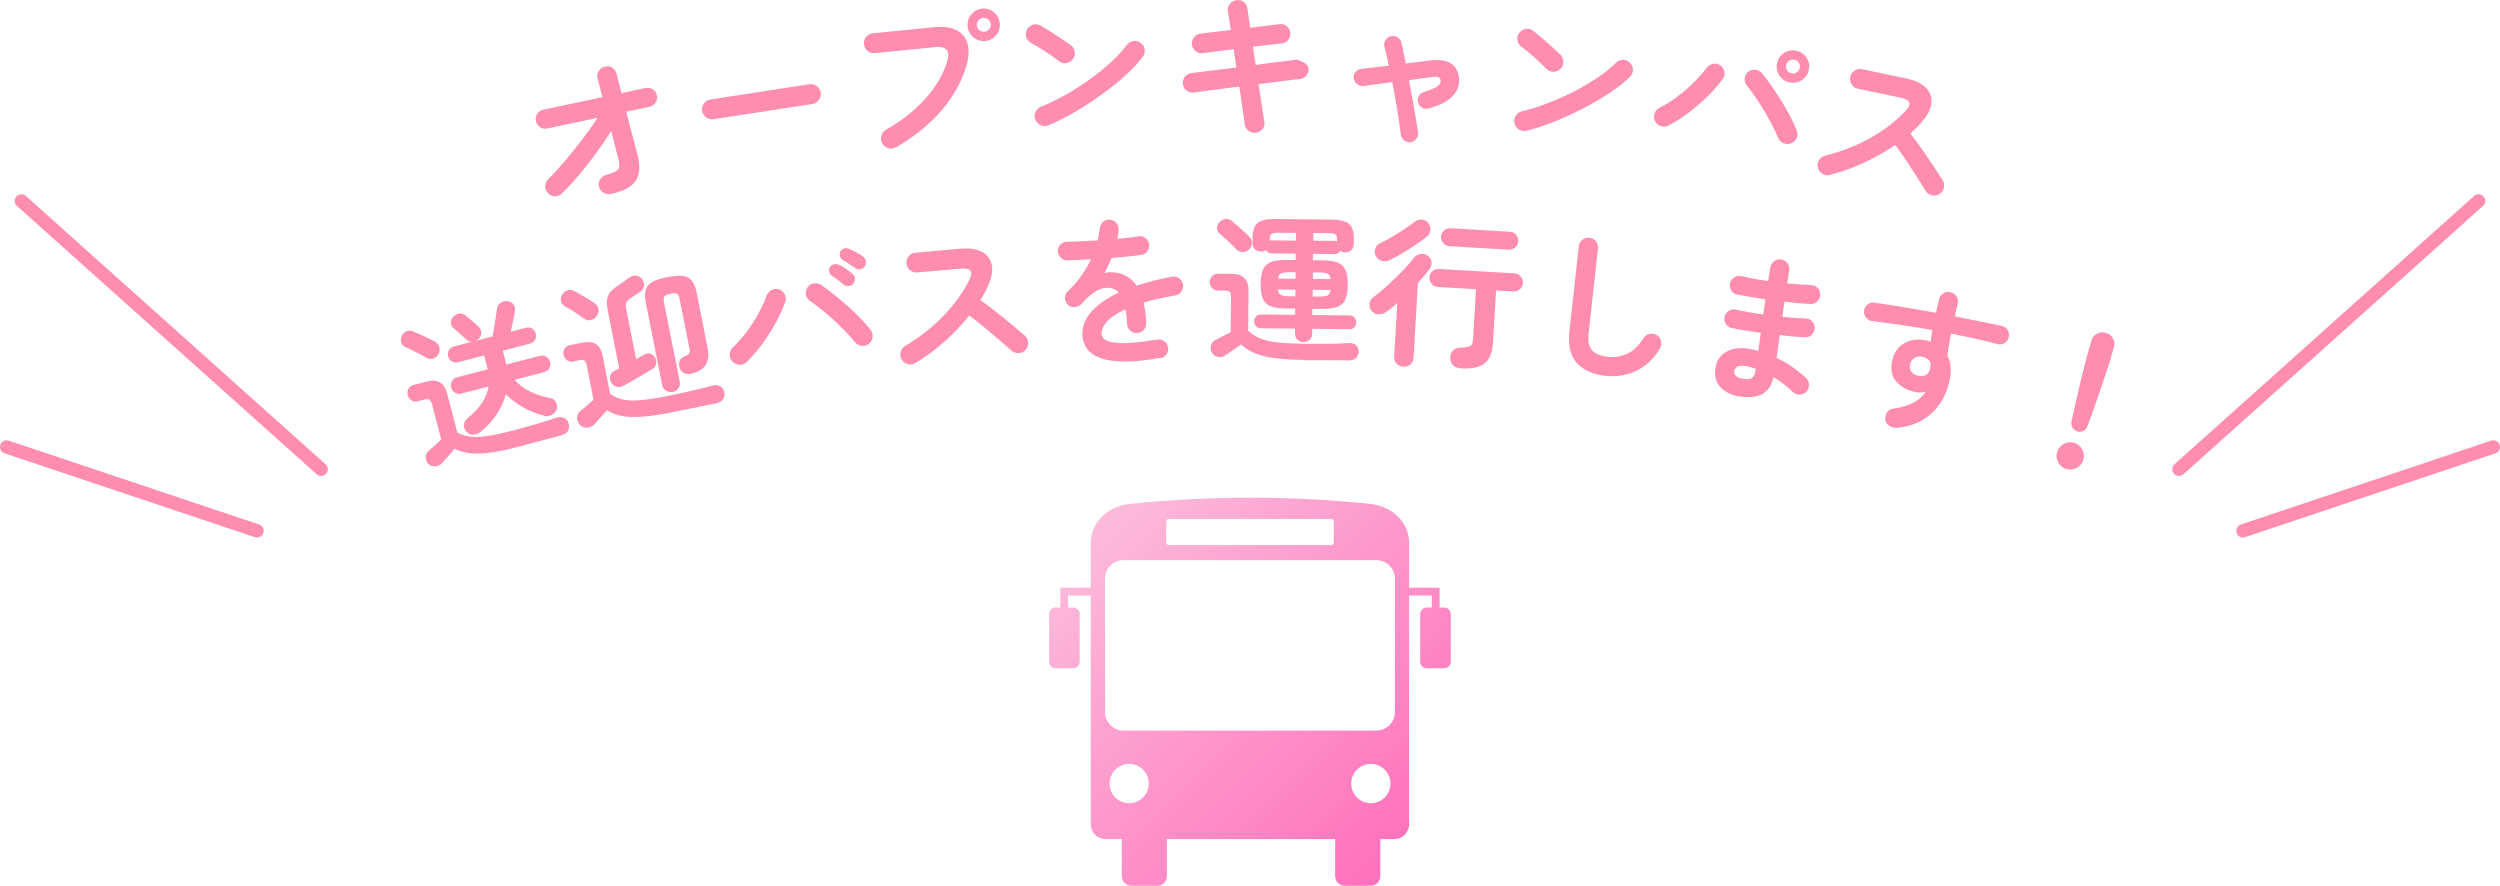 <?xml version="1.0" encoding="UTF-8"?><svg id="_レイヤー_2" xmlns="http://www.w3.org/2000/svg" xmlns:xlink="http://www.w3.org/1999/xlink" viewBox="0 0 373.61 132.38"><defs><style>.cls-1{fill:url(#_名称未設定グラデーション_2);fill-rule:evenodd;}.cls-1,.cls-2{stroke-width:0px;}.cls-2{fill:#ff8db0;}.cls-3{fill:none;stroke:#ff8db0;stroke-linecap:round;stroke-miterlimit:10;stroke-width:2px;}</style><linearGradient id="_名称未設定グラデーション_2" x1="210.87" y1="126.95" x2="162.91" y2="78.99" gradientUnits="userSpaceOnUse"><stop offset="0" stop-color="#ff70bc"/><stop offset="1" stop-color="#fcbbda"/></linearGradient></defs><g id="_デザイン"><path class="cls-2" d="M63.73,53.48c-.28-.18-.61-.36-.99-.56s-.77-.4-1.16-.59c-.39-.2-.73-.35-1.03-.48-.3-.14-.5-.37-.59-.7-.09-.33-.07-.65.09-.95.15-.32.38-.54.69-.68.31-.13.64-.13,1,.01.33.13.7.29,1.12.48.41.19.81.38,1.2.57.39.19.71.35.96.48.33.2.54.47.64.83s.04.71-.15,1.05c-.18.31-.45.53-.79.64-.34.11-.67.08-.98-.1ZM77.2,66.84c-2.21.58-4.06.89-5.53.94-1.47.05-2.72-.19-3.73-.72-.18.21-.39.46-.65.75-.26.29-.5.57-.73.83-.23.27-.4.46-.52.59-.26.28-.59.44-1,.47s-.76-.1-1.03-.39c-.26-.28-.38-.61-.38-.99,0-.38.14-.7.42-.95.21-.19.51-.44.88-.76.37-.32.71-.63,1.01-.92l-1.36-5.23c-.1-.37-.23-.61-.39-.72s-.42-.11-.77-.02l-.98.25c-.36.09-.67.05-.95-.14s-.46-.44-.55-.76c-.09-.34-.06-.66.1-.96.15-.3.41-.49.77-.58l1.97-.51c1.61-.42,2.63.18,3.05,1.81l1.51,5.81c.52.29,1.13.49,1.82.59.69.1,1.54.08,2.56-.06,1.02-.14,2.3-.41,3.83-.81,1.29-.33,2.49-.67,3.62-1s2.1-.64,2.92-.92c.44-.15.84-.14,1.2.02.36.16.59.44.69.83.1.4.07.76-.1,1.08s-.51.55-1.02.7c-.67.17-1.42.37-2.25.59-.84.22-1.65.43-2.44.65-.79.21-1.44.39-1.97.53ZM81.28,62.11c-1.08-.27-2.1-.67-3.08-1.22s-1.85-1.2-2.61-1.96c-.28,1.03-.73,2.03-1.36,2.98-.63.96-1.42,1.82-2.37,2.6-.33.27-.69.42-1.1.46-.4.04-.76-.12-1.06-.47-.28-.32-.41-.67-.37-1.03.04-.37.24-.7.6-1.01,1.8-1.46,2.83-3.03,3.09-4.7l-4.04,1.05c-.37.1-.7.06-.99-.12s-.47-.43-.56-.77c-.09-.34-.05-.66.11-.96.16-.3.43-.5.8-.59l4.55-1.18-.54-2.07-3.88,1.01c-.36.09-.67.05-.95-.12-.28-.18-.46-.43-.54-.75-.08-.32-.05-.63.11-.92.16-.29.41-.48.77-.57l2.65-.69c-.34-.03-.63-.16-.87-.39-.16-.16-.36-.34-.61-.56-.25-.22-.48-.43-.71-.63-.23-.21-.41-.36-.55-.45-.25-.21-.38-.49-.39-.83,0-.34.11-.63.34-.87.25-.26.54-.42.88-.49s.66.02.95.26c.12.1.32.26.58.48.26.22.52.44.78.67.26.22.44.39.55.49.3.28.46.6.46.95,0,.35-.13.66-.39.94-.05.05-.11.09-.17.13-.06.04-.11.08-.17.13l2.42-.63c.06-.33.14-.76.23-1.3.09-.54.18-1.06.26-1.58.08-.52.13-.91.16-1.18.05-.43.23-.75.53-.96.3-.21.64-.3,1.01-.26.35.02.65.17.89.44.24.27.33.6.27,1-.04.34-.13.82-.26,1.42s-.26,1.18-.38,1.72l2.25-.59c.37-.1.69-.06.96.12s.45.43.53.75c.08.33.05.63-.1.92-.15.29-.41.48-.78.58l-4.04,1.05.54,2.07,4.97-1.29c.39-.1.72-.06,1,.12s.46.45.55.79c.09.34.05.66-.1.94-.16.29-.43.48-.82.58l-4.37,1.14c.61.7,1.36,1.27,2.25,1.72.88.45,1.89.78,3.02,1,.4.06.69.25.88.57.19.31.24.66.16,1.03-.11.41-.36.71-.75.92-.39.2-.8.25-1.23.15Z"/><path class="cls-2" d="M87.29,47.64c-.37-.3-.84-.64-1.42-1-.58-.37-1.08-.66-1.5-.89-.29-.17-.47-.43-.53-.78s0-.67.19-.97.45-.5.79-.61c.34-.11.68-.07,1.02.1.48.26,1.01.57,1.6.92s1.07.65,1.43.9c.32.23.51.53.57.89.06.36-.04.72-.28,1.06-.2.3-.49.49-.85.57s-.7.01-1.01-.2ZM100.19,61.67c-2.31.46-4.21.67-5.71.65s-2.74-.36-3.74-1.01c-.2.2-.44.45-.7.74-.26.29-.5.56-.73.82-.23.26-.4.45-.52.57-.28.3-.64.46-1.07.48s-.79-.13-1.08-.45c-.27-.3-.4-.66-.39-1.06,0-.4.17-.73.48-.99.23-.17.53-.43.91-.76s.74-.63,1.06-.91l-1.01-5.11c-.08-.38-.18-.62-.33-.74-.15-.12-.41-.14-.78-.06l-.89.18c-.38.07-.7.01-.97-.19-.27-.2-.43-.46-.5-.79-.07-.34-.02-.66.16-.94.17-.28.45-.46.82-.53l1.93-.38c1.63-.32,2.61.33,2.93,1.96l1.12,5.67c.52.42,1.13.71,1.83.87.69.17,1.57.2,2.63.12,1.06-.09,2.41-.29,4.06-.62,1.29-.25,2.53-.52,3.72-.8,1.19-.28,2.21-.53,3.04-.76.43-.12.82-.08,1.16.1.34.19.55.48.62.87.08.39.02.74-.17,1.05-.19.31-.54.52-1.04.63-.49.1-1.04.21-1.67.33-.63.12-1.26.25-1.91.39-.64.13-1.25.26-1.82.37-.57.11-1.06.21-1.45.29ZM93.18,57.65c-.38.21-.74.26-1.06.15s-.58-.32-.78-.64c-.18-.34-.23-.67-.15-.99.08-.32.29-.57.63-.75.12-.06.24-.12.36-.18s.24-.12.36-.18l-1.66-8.36c-.14-.71-.2-1.29-.17-1.74.02-.45.16-.85.41-1.2s.64-.69,1.18-1.04c.25-.16.54-.36.87-.6.34-.24.59-.43.78-.58.33-.24.68-.36,1.05-.34.37.02.68.18.94.49.21.24.31.54.31.9s-.14.67-.42.9c-.19.13-.44.31-.75.52-.32.21-.57.37-.76.49-.4.28-.65.53-.73.76-.08.23-.09.55,0,.96l1.48,7.46c.24-.13.46-.25.67-.38.21-.12.41-.24.58-.34.28-.15.57-.19.87-.1s.54.29.72.62c.15.28.2.58.15.9-.05.32-.24.58-.58.78-.23.14-.54.33-.92.55-.38.22-.79.46-1.22.71s-.84.48-1.22.71c-.38.22-.7.4-.95.53ZM100.53,58.57c-.35.07-.68,0-.99-.18-.32-.19-.51-.48-.59-.87l-2.42-12.19c-.17-.83-.18-1.5-.04-2s.47-.9.99-1.19c.52-.29,1.27-.53,2.24-.72.97-.19,1.75-.25,2.34-.18.58.07,1.04.31,1.35.72.32.41.56,1.03.72,1.86l1.6,8.1c.22,1.1.14,1.96-.25,2.59s-1.09,1.07-2.13,1.33c-.39.09-.75.07-1.09-.08-.34-.14-.57-.41-.69-.79-.12-.37-.12-.71,0-1.03.12-.32.36-.54.72-.68.39-.16.63-.31.72-.46s.09-.4.02-.76l-1.46-7.34c-.09-.44-.22-.71-.39-.8-.17-.1-.5-.1-.97,0-.49.1-.79.22-.92.38-.12.16-.14.45-.06.89l2.35,11.84c.08.39.01.74-.2,1.03-.21.29-.5.48-.86.55Z"/><path class="cls-2" d="M111.58,54.1c-.3.29-.66.42-1.07.41-.41-.01-.76-.17-1.05-.47-.29-.3-.42-.66-.41-1.07.01-.41.17-.76.47-1.05.71-.67,1.4-1.45,2.07-2.34.67-.89,1.25-1.81,1.77-2.76.51-.94.91-1.81,1.19-2.59.14-.39.39-.68.75-.88.36-.2.73-.23,1.1-.11.39.12.68.37.87.74.19.37.21.75.08,1.14-.33.95-.8,1.97-1.39,3.06-.59,1.09-1.26,2.15-2.01,3.18s-1.54,1.95-2.36,2.74ZM129.88,51.38c-.32.25-.69.36-1.1.31-.41-.05-.74-.23-1-.55-.35-.44-.79-.93-1.33-1.49-.53-.55-1.11-1.12-1.73-1.7-.62-.57-1.25-1.12-1.89-1.64-.64-.52-1.23-.95-1.76-1.32-.34-.23-.55-.54-.62-.95-.07-.41,0-.78.23-1.12.25-.33.57-.52.97-.57.4-.06.78.03,1.11.25.59.42,1.23.9,1.92,1.45s1.38,1.13,2.05,1.73c.67.61,1.31,1.21,1.89,1.82.59.6,1.08,1.16,1.47,1.67.25.32.36.68.32,1.09-.04.41-.23.74-.56,1ZM127.54,42.35c-.16.23-.39.37-.68.4s-.56-.04-.79-.22c-.22-.19-.5-.43-.85-.69-.34-.27-.67-.49-.97-.67-.18-.14-.29-.33-.34-.58s0-.49.15-.72c.15-.2.35-.32.6-.38.25-.05.49-.02.72.09.28.12.61.31,1,.56.39.25.72.5.98.74.24.18.37.4.4.68s-.04.54-.21.79ZM127.8,40.06c-.24-.18-.54-.38-.9-.62s-.7-.44-1-.61c-.18-.12-.3-.3-.37-.55s-.04-.49.09-.72c.13-.23.31-.37.56-.43.24-.06.48-.04.72.06.29.12.64.29,1.04.51.4.22.75.43,1.03.63.24.18.38.4.42.68.05.28,0,.54-.14.78-.15.23-.36.38-.65.44-.29.06-.56,0-.81-.17Z"/><path class="cls-2" d="M136.77,54.26c-.33.21-.7.26-1.11.16-.4-.1-.71-.33-.91-.68-.21-.35-.26-.72-.16-1.12.1-.39.32-.69.66-.9,2.18-1.3,4.09-2.8,5.74-4.51,1.64-1.71,2.94-3.52,3.9-5.44.6-1.21.17-1.75-1.3-1.62l-6.53.57c-.4.03-.75-.08-1.07-.35s-.49-.6-.52-1c-.04-.42.08-.78.34-1.09.26-.31.59-.49.99-.52l6.62-.58c1.43-.13,2.56.04,3.37.49.81.45,1.29,1.12,1.44,2.01.15.89-.06,1.94-.63,3.16-.29.67-.66,1.34-1.1,2.02.79.54,1.6,1.14,2.43,1.8.84.66,1.62,1.29,2.36,1.91.74.62,1.36,1.15,1.86,1.58.3.26.46.6.5,1.02.04.42-.08.78-.36,1.09-.26.31-.6.48-1.02.51s-.78-.09-1.09-.35c-.47-.41-1.06-.92-1.77-1.54-.71-.62-1.47-1.26-2.26-1.92-.8-.66-1.56-1.26-2.3-1.79-1.1,1.37-2.35,2.67-3.74,3.91-1.39,1.24-2.84,2.3-4.33,3.19Z"/><path class="cls-2" d="M173.39,53.48c-2.13.38-3.93.57-5.41.55s-2.66-.19-3.56-.53c-.9-.33-1.56-.8-1.99-1.4s-.65-1.29-.68-2.08c-.04-1.2.4-2.34,1.33-3.41.93-1.08,2.3-2.04,4.11-2.89-.27-.31-.59-.51-.96-.61-.81-.21-1.59-.09-2.35.35-.76.45-1.49,1.08-2.2,1.91-.26.3-.61.47-1.05.51-.44.04-.8-.08-1.08-.36-.27-.29-.4-.64-.39-1.04,0-.4.16-.73.45-1,.76-.7,1.42-1.46,1.99-2.26s1.05-1.63,1.43-2.48c-.69.04-1.33.08-1.93.11-.6.03-1.12.05-1.55.05-.4.02-.74-.11-1.02-.38s-.43-.6-.45-1c0-.4.14-.73.42-1,.28-.27.62-.4,1.02-.4.56,0,1.24-.03,2.03-.06.79-.04,1.62-.08,2.48-.13.07-.31.13-.61.18-.9.05-.29.1-.58.14-.87.05-.4.21-.73.49-.99.28-.26.62-.37,1.02-.34s.73.2.98.49c.25.29.36.64.33,1.04,0,.21-.03.42-.07.65-.04.23-.09.45-.14.68.61-.05,1.17-.11,1.7-.17s1-.13,1.41-.21c.4-.06.76.02,1.08.24.32.22.51.53.58.93.06.4-.02.75-.26,1.07-.24.31-.55.49-.93.54-.59.09-1.27.17-2.03.25-.77.08-1.56.15-2.39.21-.32.8-.68,1.55-1.07,2.25.38-.09.75-.14,1.1-.12s.69.06,1.01.14c.48.11.96.31,1.43.61.47.29.89.71,1.26,1.26.78-.25,1.6-.49,2.48-.72.88-.23,1.81-.43,2.8-.61.38-.08.74,0,1.06.21.33.22.52.53.59.93.08.4,0,.75-.22,1.07s-.54.51-.94.59c-.92.15-1.77.31-2.55.49-.78.18-1.5.37-2.16.57.1.43.18.9.25,1.41.07.51.11,1.06.13,1.65.02.4-.11.75-.38,1.04-.27.29-.6.44-1,.46s-.74-.11-1.02-.38c-.28-.27-.43-.6-.45-1-.03-.82-.11-1.54-.23-2.18-1.29.59-2.22,1.21-2.78,1.85-.56.64-.83,1.24-.81,1.82.02.43.28.77.81,1.03.52.25,1.38.37,2.58.36s2.83-.19,4.9-.54c.38-.06.74.02,1.07.24s.52.53.59.93c.06.38-.02.73-.25,1.04s-.53.51-.91.59Z"/><path class="cls-2" d="M194.91,53.79c-1.65-.02-3.07-.1-4.27-.25-1.2-.15-2.22-.39-3.05-.73-.84-.34-1.54-.78-2.11-1.33-.23.16-.5.35-.82.57s-.62.43-.91.63c-.28.2-.5.34-.64.44-.32.22-.69.29-1.09.22-.41-.08-.71-.29-.92-.65-.19-.34-.23-.69-.13-1.07.1-.37.33-.65.68-.82.24-.12.59-.3,1.04-.53s.86-.44,1.23-.62l.05-5.23c0-.38-.06-.64-.18-.78-.13-.14-.38-.21-.77-.21h-.98c-.38-.01-.69-.14-.91-.39-.22-.25-.33-.55-.33-.9,0-.34.12-.63.34-.87s.53-.37.92-.36l2.04.02c1.68.02,2.51.87,2.49,2.54l-.06,5.95c.52.49,1.12.87,1.78,1.15.66.28,1.51.48,2.56.6,1.05.12,2.4.19,4.07.21,1.46.01,2.72.01,3.78,0s2.01-.06,2.85-.12c.43-.03.79.08,1.06.32.28.24.41.55.41.92,0,.38-.12.7-.36.96s-.6.39-1.1.4c-.64,0-1.38-.01-2.22-.02-.84,0-1.66-.01-2.46-.01s-1.46,0-1.99,0ZM184.78,37.27c-.19-.21-.44-.46-.75-.76-.31-.3-.62-.59-.93-.87-.31-.28-.58-.51-.8-.69-.27-.23-.41-.51-.42-.84s.09-.63.32-.88c.24-.27.54-.43.88-.5.34-.06.67.02.97.25.22.18.5.42.83.72.33.3.67.59,1,.89.33.29.59.53.79.73.27.26.41.58.42.96.01.38-.12.71-.39.98-.26.27-.58.41-.96.41-.38,0-.7-.12-.96-.38ZM194.79,51.12c-.35,0-.65-.12-.9-.36-.25-.23-.37-.54-.36-.93v-.72s-5.08-.05-5.08-.05c-.32,0-.57-.11-.75-.32s-.27-.45-.27-.72c0-.29.1-.53.28-.73.19-.2.44-.3.76-.29l5.09.05v-.94s-1.38-.01-1.38-.01c-.96,0-1.72-.12-2.28-.33-.56-.21-.95-.59-1.18-1.12-.23-.53-.34-1.27-.33-2.21,0-.94.13-1.68.37-2.2s.64-.89,1.2-1.09c.56-.2,1.32-.3,2.28-.29h1.39s0-.95,0-.95l-3.58-.04c-.38,0-.67-.17-.86-.49-.19.14-.45.21-.77.21-.35,0-.65-.12-.88-.34-.24-.23-.35-.53-.35-.92v-.89c.02-1.01.27-1.71.76-2.12.49-.4,1.34-.6,2.54-.59l8.59.09c1.2.01,2.04.22,2.53.64.48.41.72,1.12.71,2.13v.89c-.01.38-.14.69-.38.91-.24.22-.55.33-.92.33-.27,0-.52-.08-.74-.22-.16.32-.45.48-.84.47l-3.24-.03v.96s1.41.01,1.41.01c.98,0,1.74.12,2.3.34.56.21.95.58,1.18,1.12s.34,1.27.33,2.21-.13,1.68-.37,2.2-.64.89-1.2,1.09c-.56.2-1.33.3-2.31.29h-1.42s0,.92,0,.92l5.54.06c.32,0,.57.11.75.31s.27.45.27.73c0,.27-.1.51-.28.72-.19.21-.44.31-.76.3l-5.54-.06v.72c-.01.38-.14.69-.39.92-.25.23-.56.34-.93.34ZM189.74,35.95c.06-.01.12-.03.18-.03.06,0,.12-.01.18,0l3.58.04v-1.15s-2.63-.03-2.63-.03c-.5,0-.84.06-1.02.19-.19.13-.28.39-.28.78v.22ZM192.7,44.29h.89s.01-1,.01-1l-2.64-.03c.06.43.22.71.47.83.25.12.68.19,1.27.19ZM190.98,41.63l2.64.03v-.98s-.88,0-.88,0c-.59,0-1.02.05-1.27.17-.26.12-.42.38-.49.8ZM196.16,44.32h.91c.61.01,1.04-.04,1.3-.16.26-.12.42-.39.49-.82l-2.69-.03v1.01ZM196.19,41.68l2.66.03c-.06-.42-.21-.69-.46-.81-.25-.12-.67-.19-1.28-.19h-.91s0,.98,0,.98ZM199.82,36.05v-.22c0-.38-.08-.64-.25-.78s-.52-.21-1.03-.21l-2.3-.02s.02.11.02.19v.96s3.23.03,3.23.03c.1,0,.21.02.34.05Z"/><path class="cls-2" d="M209.71,54.8c-.4-.02-.73-.17-1-.45-.26-.28-.38-.64-.36-1.07l.47-8c-.27.24-.54.47-.81.7-.27.22-.53.43-.78.6-.33.25-.72.39-1.14.4-.43.02-.79-.15-1.09-.51-.26-.29-.37-.63-.34-1.03.03-.4.2-.72.5-.96.49-.36,1.01-.78,1.58-1.28.57-.5,1.14-1.02,1.71-1.57.58-.55,1.12-1.1,1.62-1.65.5-.55.92-1.04,1.25-1.46.24-.31.57-.49.97-.56.4-.06.76.02,1.07.27.35.26.55.58.58.95.03.37-.07.72-.31,1.04-.5.69-1.08,1.38-1.73,2.06l-.65,11.17c-.03.43-.19.77-.48,1.02-.29.25-.65.36-1.07.33ZM207.83,38.8c-.38.2-.78.27-1.2.21s-.74-.28-.96-.65c-.22-.35-.28-.73-.17-1.13.1-.4.35-.7.75-.88.51-.24,1.09-.55,1.74-.93.65-.38,1.28-.77,1.9-1.19.62-.41,1.13-.78,1.53-1.09.32-.25.68-.36,1.08-.32.4.04.71.2.93.49.25.3.37.65.33,1.05-.03.4-.2.73-.5.98-.47.39-1.02.79-1.65,1.21s-1.27.83-1.92,1.22-1.27.74-1.85,1.02ZM218.35,55.04c-1.04-.06-1.58-.57-1.62-1.54-.02-.45.11-.82.4-1.12.29-.3.71-.44,1.28-.44.71-.02,1.17-.11,1.37-.27.21-.16.33-.49.36-1l.44-7.45-5.7-.33c-.37-.02-.67-.17-.92-.45-.25-.28-.36-.61-.34-.99.02-.37.17-.67.45-.92.28-.25.6-.36.97-.34l11.29.66c.37.02.67.17.92.45.25.28.36.6.34.97-.02.38-.17.7-.45.95-.28.25-.6.36-.97.34l-2.59-.15-.46,7.79c-.09,1.5-.51,2.54-1.28,3.12-.76.58-1.93.83-3.49.73ZM216.61,36.79c-.37-.02-.67-.17-.92-.45-.25-.28-.36-.6-.34-.97s.17-.68.45-.92.6-.36.97-.34l8.86.52c.37.02.68.17.92.45.25.28.36.6.34.97-.02.37-.17.68-.45.92-.28.25-.6.36-.97.34l-8.87-.52Z"/><path class="cls-2" d="M240.01,56.18c-1.91-.21-3.36-.85-4.34-1.91-.99-1.07-1.36-2.65-1.13-4.75l1.4-12.71c.04-.4.22-.72.53-.97.31-.25.66-.35,1.06-.31.4.04.72.22.97.53.25.31.35.66.31,1.06l-1.4,12.71c-.13,1.18.05,2.03.53,2.54.48.52,1.28.84,2.39.96.99.11,1.94-.05,2.87-.48.92-.43,1.72-1.2,2.39-2.3.22-.35.52-.56.92-.65.4-.08.76-.02,1.09.19.35.2.56.5.64.89.08.39.02.77-.18,1.11-.87,1.5-2.03,2.59-3.46,3.29-1.44.7-2.96.96-4.56.78Z"/><path class="cls-2" d="M260.09,59.29c-1.29-.21-2.29-.69-2.98-1.43-.69-.74-.94-1.71-.74-2.91.18-1.07.72-1.87,1.62-2.38.9-.52,2.03-.66,3.37-.44.47.08.94.18,1.41.3l.37-2.69c-1.65-.22-3.1-.46-4.36-.72-.39-.1-.68-.31-.88-.64-.2-.33-.26-.69-.18-1.06.09-.37.31-.66.64-.87.33-.2.69-.26,1.06-.17.59.13,1.24.26,1.94.38s1.42.24,2.15.34c.05-.38.1-.76.16-1.14s.12-.75.16-1.12c-.78-.11-1.53-.23-2.25-.36-.72-.13-1.39-.25-1.98-.36-.39-.08-.69-.29-.88-.62-.2-.33-.25-.69-.17-1.09.09-.37.31-.66.64-.87s.69-.26,1.06-.17c1.15.27,2.48.52,3.99.73l.33-2.04c.07-.39.25-.71.57-.94.31-.23.67-.32,1.06-.25.39.07.71.26.94.58.23.32.31.68.25,1.07-.05.28-.1.59-.15.91-.05.32-.1.67-.15,1.03.65.06,1.29.11,1.9.15.61.04,1.16.07,1.66.09.39.02.72.16.99.44.27.28.4.61.38,1-.02.4-.17.74-.45,1.01-.28.27-.61.4-1,.38-.56-.03-1.18-.07-1.84-.13-.66-.06-1.34-.13-2.04-.22-.06.36-.12.74-.17,1.12s-.11.76-.15,1.14c.64.07,1.25.13,1.83.17.58.04,1.13.07,1.63.09.39,0,.72.14.99.43.27.29.4.62.38,1.01s-.16.71-.44.99c-.28.27-.61.4-1,.38-.55-.03-1.14-.07-1.78-.12-.64-.06-1.31-.13-2.01-.21-.07.64-.15,1.24-.24,1.81-.09.57-.16,1.1-.23,1.59.87.42,1.69.89,2.44,1.42s1.41,1.07,1.97,1.61c.28.26.43.59.43,1s-.13.75-.4,1.03c-.27.28-.61.42-1.01.43-.4,0-.74-.13-1.02-.4-.39-.39-.83-.77-1.32-1.15-.49-.38-1.01-.74-1.55-1.07-.27,1.24-.83,2.08-1.68,2.54-.85.46-1.95.58-3.29.36ZM260.51,56.61c.65.11,1.09.06,1.33-.13s.4-.51.47-.93l.07-.45c-.52-.18-1.04-.32-1.56-.4-.51-.08-.89-.06-1.16.08s-.42.35-.47.65c-.1.63.33,1.03,1.31,1.19Z"/><path class="cls-2" d="M283.48,63.92c-.4.03-.76-.06-1.09-.25-.33-.2-.54-.49-.63-.87-.08-.39,0-.76.2-1.11.21-.35.51-.55.9-.61,1.29-.19,2.32-.49,3.1-.9.78-.42,1.39-.96,1.82-1.63-.59.13-1.14.14-1.65.02-1.23-.28-2.17-.82-2.81-1.62-.64-.81-.82-1.83-.54-3.06s.9-2.11,1.87-2.63c.97-.52,2.07-.64,3.3-.37.11.02.21.05.3.08.09.03.19.06.3.1.01-.28.04-.56.08-.84.04-.29.09-.59.14-.9-1.58-.29-3.13-.54-4.66-.76-1.53-.22-2.96-.41-4.29-.58-.38-.05-.7-.23-.94-.52-.25-.29-.35-.63-.31-1.02.06-.4.23-.72.54-.96s.64-.33,1.02-.26c1.35.19,2.82.41,4.4.68,1.58.26,3.18.54,4.8.84l.45-2.01c.09-.39.29-.69.62-.89.32-.21.68-.27,1.07-.18.41.09.71.3.92.62s.27.68.18,1.07l-.43,1.92c1.3.26,2.55.51,3.74.75,1.19.24,2.29.47,3.29.68.39.09.68.3.88.64.2.34.24.69.14,1.07-.1.39-.32.67-.65.86s-.69.23-1.07.13c-1.98-.53-4.28-1.04-6.91-1.55-.11.55-.2,1.1-.29,1.66-.08.55-.17,1.09-.25,1.59.55,1.06.65,2.35.31,3.88-.44,1.95-1.33,3.55-2.68,4.79-1.35,1.24-3.07,1.96-5.17,2.16ZM286.67,56.15c.46.09.84.04,1.15-.12.31-.17.51-.47.61-.91.03-.12.05-.27.06-.43s.02-.32.02-.49c-.24-.46-.63-.75-1.16-.87-.44-.1-.84-.05-1.2.14s-.59.51-.7.96c-.1.45-.04.83.2,1.14.23.31.57.5,1.01.58Z"/><path class="cls-2" d="M308.82,70.1c-.54-.16-.94-.48-1.22-.98s-.33-1.01-.18-1.55.48-.94.98-1.22,1.01-.33,1.55-.18.94.48,1.22.98.33,1.01.18,1.55-.48.94-.98,1.22c-.5.27-1.01.33-1.55.18ZM310.44,64.47c-.31-.09-.55-.27-.71-.56-.17-.28-.22-.59-.16-.92.12-.6.27-1.28.45-2.04s.36-1.55.54-2.35c.18-.8.36-1.57.54-2.3.18-.73.34-1.38.48-1.93.14-.56.25-.97.33-1.23l.66-2.28c.13-.45.39-.78.8-.99.4-.22.84-.26,1.32-.12.49.14.85.41,1.08.81.23.4.28.82.15,1.27l-.66,2.28c-.08.26-.2.67-.39,1.21s-.39,1.18-.63,1.89-.49,1.46-.76,2.24c-.27.78-.53,1.54-.8,2.28-.26.74-.5,1.4-.72,1.97-.11.32-.31.55-.6.7-.29.15-.6.18-.92.08Z"/><path class="cls-2" d="M91.27,28.99c-.39.08-.76.01-1.11-.21-.35-.22-.57-.53-.65-.92-.09-.41-.01-.78.22-1.11s.54-.55.93-.65c.89-.22,1.45-.48,1.69-.76s.27-.77.1-1.46c-.12-.5-.28-1.12-.49-1.88-.2-.76-.41-1.56-.62-2.42-.68,1.09-1.44,2.21-2.28,3.35-.84,1.14-1.69,2.23-2.57,3.27-.88,1.04-1.73,1.95-2.56,2.75-.3.28-.65.4-1.06.37s-.75-.19-1.02-.49c-.28-.3-.4-.65-.37-1.06.03-.41.19-.75.49-1.03.69-.67,1.47-1.51,2.32-2.52s1.73-2.09,2.61-3.24,1.69-2.28,2.42-3.38l-7.54,1.6c-.39.08-.75.02-1.08-.2-.33-.21-.54-.52-.62-.91-.08-.39-.02-.75.2-1.08s.52-.54.91-.62l8.83-1.87c-.15-.64-.29-1.2-.42-1.68-.13-.48-.23-.85-.3-1.11-.1-.4-.04-.78.18-1.12.22-.34.53-.56.92-.66.4-.1.77-.04,1.1.17.33.22.55.53.65.93.08.29.18.69.3,1.19s.26,1.06.43,1.67l3.59-.76c.39-.08.75-.02,1.08.2.33.22.54.52.62.91s.02.75-.2,1.08-.52.54-.91.62l-3.47.74c.2.81.41,1.61.62,2.42s.41,1.56.6,2.25c.19.7.34,1.29.46,1.77.44,1.67.34,2.97-.28,3.89-.62.92-1.87,1.57-3.73,1.97Z"/><path class="cls-2" d="M106.62,17.81c-.4.06-.76-.03-1.1-.28-.34-.25-.54-.57-.6-.96-.06-.41.03-.78.28-1.11.25-.33.57-.53.97-.59l14.78-2.28c.41-.06.78.03,1.11.27.33.24.52.57.59.98.06.4-.03.76-.27,1.1-.24.34-.57.54-.98.6l-14.78,2.28Z"/><path class="cls-2" d="M133.88,22.03c-.35.2-.72.24-1.12.12-.4-.11-.7-.34-.91-.69-.2-.37-.24-.75-.14-1.16s.33-.7.68-.9c2.37-1.36,4.34-2.91,5.89-4.64s2.63-3.55,3.23-5.46c.27-.83.27-1.44-.01-1.82-.28-.38-.89-.53-1.83-.43l-8.96.89c-.4.04-.75-.07-1.07-.34-.32-.27-.49-.6-.53-1-.04-.41.07-.78.33-1.09s.58-.49.98-.53l9.08-.91c1.46-.15,2.62,0,3.48.46s1.41,1.15,1.64,2.08c.24.93.16,2.06-.24,3.39-.72,2.32-1.96,4.52-3.74,6.58s-4.03,3.88-6.75,5.44ZM147.27,6.12c-.67.07-1.26-.11-1.78-.53s-.81-.97-.88-1.64c-.07-.67.11-1.26.53-1.78s.97-.81,1.64-.88c.65-.07,1.24.11,1.75.54.52.42.81.97.88,1.64.07.67-.11,1.26-.53,1.78s-.96.81-1.61.87ZM147.13,4.74c.29-.03.52-.15.7-.37.18-.22.25-.47.23-.76-.03-.29-.15-.52-.37-.7-.22-.18-.47-.25-.76-.23-.29.03-.52.15-.71.37-.19.22-.27.47-.24.76.03.29.16.52.38.7.23.18.48.25.77.22Z"/><path class="cls-2" d="M158.3,9.17c-.63-.48-1.34-.98-2.12-1.49-.78-.51-1.48-.93-2.1-1.25-.36-.21-.6-.5-.72-.89-.12-.39-.08-.76.11-1.12.21-.36.5-.61.89-.73.39-.12.76-.08,1.12.12.45.25.95.56,1.52.92.57.37,1.12.73,1.66,1.08s.98.67,1.33.92c.33.24.54.56.61.97.08.41,0,.77-.25,1.11-.24.33-.56.54-.97.61s-.77,0-1.11-.25ZM156.7,18.72c-.38.16-.76.17-1.14,0-.38-.16-.66-.42-.82-.8-.16-.38-.17-.76,0-1.14.16-.38.42-.66.8-.82,1.26-.51,2.52-1.12,3.79-1.84,1.27-.72,2.48-1.5,3.63-2.33,1.15-.83,2.2-1.69,3.14-2.56s1.71-1.71,2.29-2.5c.26-.33.59-.53.99-.6.41-.07.77.03,1.08.28.33.24.53.56.6.97.07.41-.03.77-.28,1.11-.62.83-1.45,1.73-2.49,2.68-1.04.96-2.21,1.91-3.51,2.85-1.3.95-2.64,1.83-4.03,2.65-1.39.82-2.74,1.5-4.06,2.05Z"/><path class="cls-2" d="M187.68,19.85c-.4.05-.76-.05-1.09-.29-.33-.25-.52-.57-.57-.97-.05-.43-.15-1.16-.31-2.19-.15-1.03-.32-2.19-.51-3.46-1.02.12-2,.24-2.92.37-.93.13-1.73.23-2.41.32-.68.09-1.17.15-1.47.2-.4.05-.76-.05-1.08-.3-.32-.25-.5-.58-.54-.98-.05-.42.05-.78.3-1.09.25-.31.58-.5.98-.55.26-.03.72-.09,1.39-.17.67-.08,1.47-.18,2.4-.29.93-.12,1.9-.24,2.92-.36l-.41-2.73c-1.05.12-2.01.24-2.87.36-.85.12-1.44.2-1.76.23-.4.05-.76-.05-1.07-.32-.31-.26-.5-.59-.55-.99-.04-.4.07-.76.33-1.07.25-.31.58-.5.98-.55.25-.03.8-.1,1.64-.19.84-.09,1.79-.21,2.87-.35-.2-1.25-.35-2.17-.43-2.78-.07-.42.03-.78.28-1.11.25-.32.58-.51.98-.56.42-.07.78.02,1.11.27.32.25.51.58.56.99.03.3.09.7.17,1.19.08.49.16,1.04.24,1.67.94-.12,1.81-.23,2.59-.32.78-.09,1.38-.17,1.8-.22.4-.05.76.05,1.07.3.31.25.49.59.52,1,.04.4-.07.76-.32,1.07-.25.31-.58.49-.99.52-.4.04-.98.1-1.75.18-.77.09-1.61.19-2.52.31l.41,2.71c.97-.14,1.89-.26,2.76-.36.86-.1,1.61-.2,2.23-.28.62-.08,1.05-.14,1.27-.15.51.2.91.4,1.18.59.27.19.43.42.46.69.05.4-.05.76-.3,1.08-.25.32-.58.5-.98.54-.24.02-.66.07-1.27.14-.61.08-1.34.17-2.19.27-.86.1-1.76.22-2.72.36.19,1.29.36,2.45.52,3.46.16,1.02.27,1.72.34,2.12.08.4,0,.76-.25,1.09-.25.33-.59.53-1,.6Z"/><path class="cls-2" d="M210.83,21.25c-.35.05-.68-.04-.97-.25-.29-.21-.46-.5-.51-.85-.07-.58-.17-1.3-.29-2.15-.13-.86-.28-1.78-.45-2.76-.17-.98-.35-1.97-.55-2.96-.89.12-1.72.23-2.49.33s-1.39.18-1.84.24c-.35.03-.67-.07-.95-.3s-.44-.52-.49-.88c-.03-.35.07-.67.3-.93.23-.27.52-.42.87-.45.4-.04.97-.11,1.69-.2.72-.09,1.52-.18,2.39-.28-.22-1.12-.43-2.05-.64-2.82-.1-.34-.05-.67.14-.98.19-.31.46-.51.82-.59.36-.08.69-.03.99.15.3.18.5.45.58.81.11.41.21.88.32,1.41.1.53.21,1.1.33,1.7l3.65-.45c2.53-.31,3.96.48,4.29,2.39.17,1.07-.11,2.01-.84,2.84-.74.83-1.96,1.48-3.66,1.94-.34.1-.66.06-.97-.09s-.51-.42-.62-.77c-.1-.34-.07-.67.09-.98.16-.31.42-.52.77-.61.75-.24,1.3-.45,1.66-.64.36-.19.6-.38.71-.58.11-.19.15-.39.11-.58-.02-.19-.12-.33-.29-.42s-.45-.1-.84-.04c-.48.06-1.04.13-1.66.21-.62.08-1.26.17-1.92.27.19.99.38,1.97.55,2.95.17.98.33,1.89.47,2.72.14.84.26,1.55.34,2.13.05.35-.04.67-.25.96s-.5.46-.85.53Z"/><path class="cls-2" d="M228.16,19.53c-.4.11-.77.05-1.13-.16-.36-.21-.59-.52-.69-.91-.11-.4-.05-.77.16-1.13.21-.36.52-.59.91-.69,1.32-.32,2.66-.75,4.02-1.27s2.67-1.12,3.94-1.77c1.26-.66,2.42-1.35,3.48-2.07,1.06-.72,1.94-1.44,2.63-2.14.3-.29.66-.44,1.07-.45.41,0,.75.14,1.03.44.29.29.45.63.45,1.04,0,.41-.14.76-.44,1.05-.73.73-1.68,1.5-2.85,2.29s-2.47,1.56-3.89,2.31c-1.42.75-2.88,1.42-4.37,2.03-1.49.61-2.93,1.09-4.31,1.44ZM231.13,10.32c-.56-.57-1.18-1.16-1.88-1.79-.7-.62-1.33-1.14-1.9-1.55-.33-.26-.52-.58-.58-.98s.03-.76.28-1.09c.26-.33.59-.53.99-.59s.76.03,1.09.29c.4.31.86.69,1.37,1.13.51.44,1.01.88,1.49,1.31.48.43.88.8,1.18,1.1.29.29.45.63.46,1.05.02.41-.12.76-.4,1.06-.29.29-.63.45-1.05.46-.41.02-.76-.12-1.06-.4Z"/><path class="cls-2" d="M249.35,18.76c-.37.19-.75.22-1.14.09-.39-.12-.68-.37-.87-.74-.19-.37-.21-.75-.08-1.14.13-.39.38-.68.75-.87.88-.43,1.76-.98,2.65-1.65.89-.67,1.72-1.38,2.48-2.14.76-.76,1.39-1.47,1.88-2.14.24-.33.57-.54.97-.63.4-.08.76-.01,1.08.21.34.23.54.55.62.96.08.41,0,.78-.25,1.11-.59.82-1.33,1.66-2.2,2.53-.88.87-1.82,1.69-2.84,2.46-1.01.77-2.03,1.42-3.05,1.94ZM267.66,21.41c-.38.15-.76.15-1.14-.01-.38-.16-.65-.43-.8-.81-.21-.52-.49-1.12-.84-1.8-.35-.68-.74-1.39-1.17-2.12-.43-.73-.88-1.43-1.34-2.11-.46-.68-.9-1.27-1.31-1.76-.26-.31-.37-.68-.32-1.09.05-.41.23-.75.54-1.01.33-.24.69-.33,1.1-.27s.74.25,1,.56c.45.57.92,1.22,1.43,1.94.5.72.99,1.47,1.47,2.25.47.78.9,1.54,1.29,2.28.39.75.7,1.42.93,2.02.15.38.15.76,0,1.14-.15.38-.43.65-.82.8ZM267.58,12.34c-.66-.1-1.2-.42-1.59-.96-.4-.54-.54-1.14-.44-1.8.1-.67.42-1.2.96-1.59.54-.4,1.14-.54,1.8-.44.67.1,1.19.42,1.59.96.4.54.54,1.14.44,1.8-.1.66-.42,1.19-.96,1.59-.54.4-1.14.54-1.8.44ZM267.79,10.97c.29.04.54-.02.77-.19.23-.17.36-.39.41-.68.04-.28-.02-.54-.19-.77-.17-.23-.39-.36-.68-.41-.29-.04-.54.02-.77.19-.23.17-.36.39-.41.68s.02.54.19.77.39.36.68.41Z"/><path class="cls-2" d="M273.44,26.14c-.38.1-.75.04-1.1-.17-.36-.21-.58-.52-.68-.91s-.04-.77.17-1.12c.21-.35.51-.57.89-.67,2.47-.61,4.73-1.5,6.8-2.66,2.07-1.16,3.83-2.52,5.3-4.08.92-.98.67-1.63-.77-1.93l-6.41-1.34c-.39-.08-.7-.3-.92-.65-.22-.35-.29-.72-.21-1.11.08-.41.3-.72.64-.95s.71-.29,1.1-.21l6.51,1.36c1.41.29,2.44.78,3.08,1.44.64.67.91,1.45.8,2.34-.11.89-.62,1.84-1.52,2.85-.48.55-1.02,1.09-1.64,1.62.6.75,1.2,1.56,1.81,2.43.61.87,1.18,1.71,1.71,2.51.53.81.97,1.49,1.32,2.05.21.34.27.71.18,1.12-.09.41-.31.72-.66.94-.34.22-.71.29-1.12.19-.41-.09-.72-.31-.94-.65-.33-.53-.75-1.19-1.25-1.99-.5-.8-1.04-1.63-1.61-2.5-.57-.86-1.13-1.66-1.68-2.38-1.45.99-3.02,1.87-4.71,2.66-1.69.78-3.38,1.38-5.07,1.79Z"/><line class="cls-3" x1="3.2" y1="30.03" x2="47.99" y2="70.13"/><line class="cls-3" x1="1" y1="66.8" x2="38.41" y2="79.33"/><line class="cls-3" x1="370.41" y1="30.03" x2="325.63" y2="70.13"/><line class="cls-3" x1="372.61" y1="66.8" x2="335.2" y2="79.33"/><path class="cls-1" d="M213.23,90.79h.74v-1.79h-3.39v34.2c0,1.2-.98,2.19-2.18,2.19h-2.12v5.54c0,.79-.65,1.44-1.44,1.44h-3.87c-.79,0-1.44-.65-1.44-1.44v-5.54h-25.14v5.54c0,.79-.65,1.44-1.44,1.44h-3.87c-.79,0-1.44-.65-1.44-1.44v-5.54h-2.45c-1.2,0-2.18-.99-2.18-2.19v-34.2h-3.39v1.79h.74c.54,0,.99.44.99.99v7.1c0,.55-.44.99-.99.99h-2.59c-.54,0-.98-.44-.98-.99v-7.1c0-.55.44-.99.98-.99h.68v-2.97h4.56v-6.65c0-3.23,2.65-5.54,5.85-5.87,11.96-1.23,23.91-1.23,35.87,0,3.2.33,5.85,2.64,5.85,5.87v6.65h4.56v2.97h.68c.54,0,.99.44.99.99v7.1c0,.55-.45.99-.99.99h-2.59c-.54,0-.99-.44-.99-.99v-7.1c0-.55.45-.99.99-.99h0ZM205.7,83.71h-37.8c-1.52,0-2.76,1.25-2.76,2.77v19.93c0,1.52,1.24,2.77,2.76,2.77h37.8c1.52,0,2.76-1.25,2.76-2.77v-19.93c0-1.52-1.24-2.77-2.76-2.77h0ZM198.91,77.55c.23,0,.42.19.42.43v3.06c0,.23-.19.42-.42.42h-24.21c-.23,0-.42-.19-.42-.42v-3.06c0-.23.19-.43.42-.43h24.21ZM204.86,120.04c-1.61,0-2.93-1.32-2.93-2.94s1.32-2.94,2.93-2.94,2.94,1.32,2.94,2.94-1.32,2.94-2.94,2.94h0ZM168.75,120.04c-1.62,0-2.93-1.32-2.93-2.94s1.32-2.94,2.93-2.94,2.93,1.32,2.93,2.94-1.32,2.94-2.93,2.94h0Z"/></g></svg>